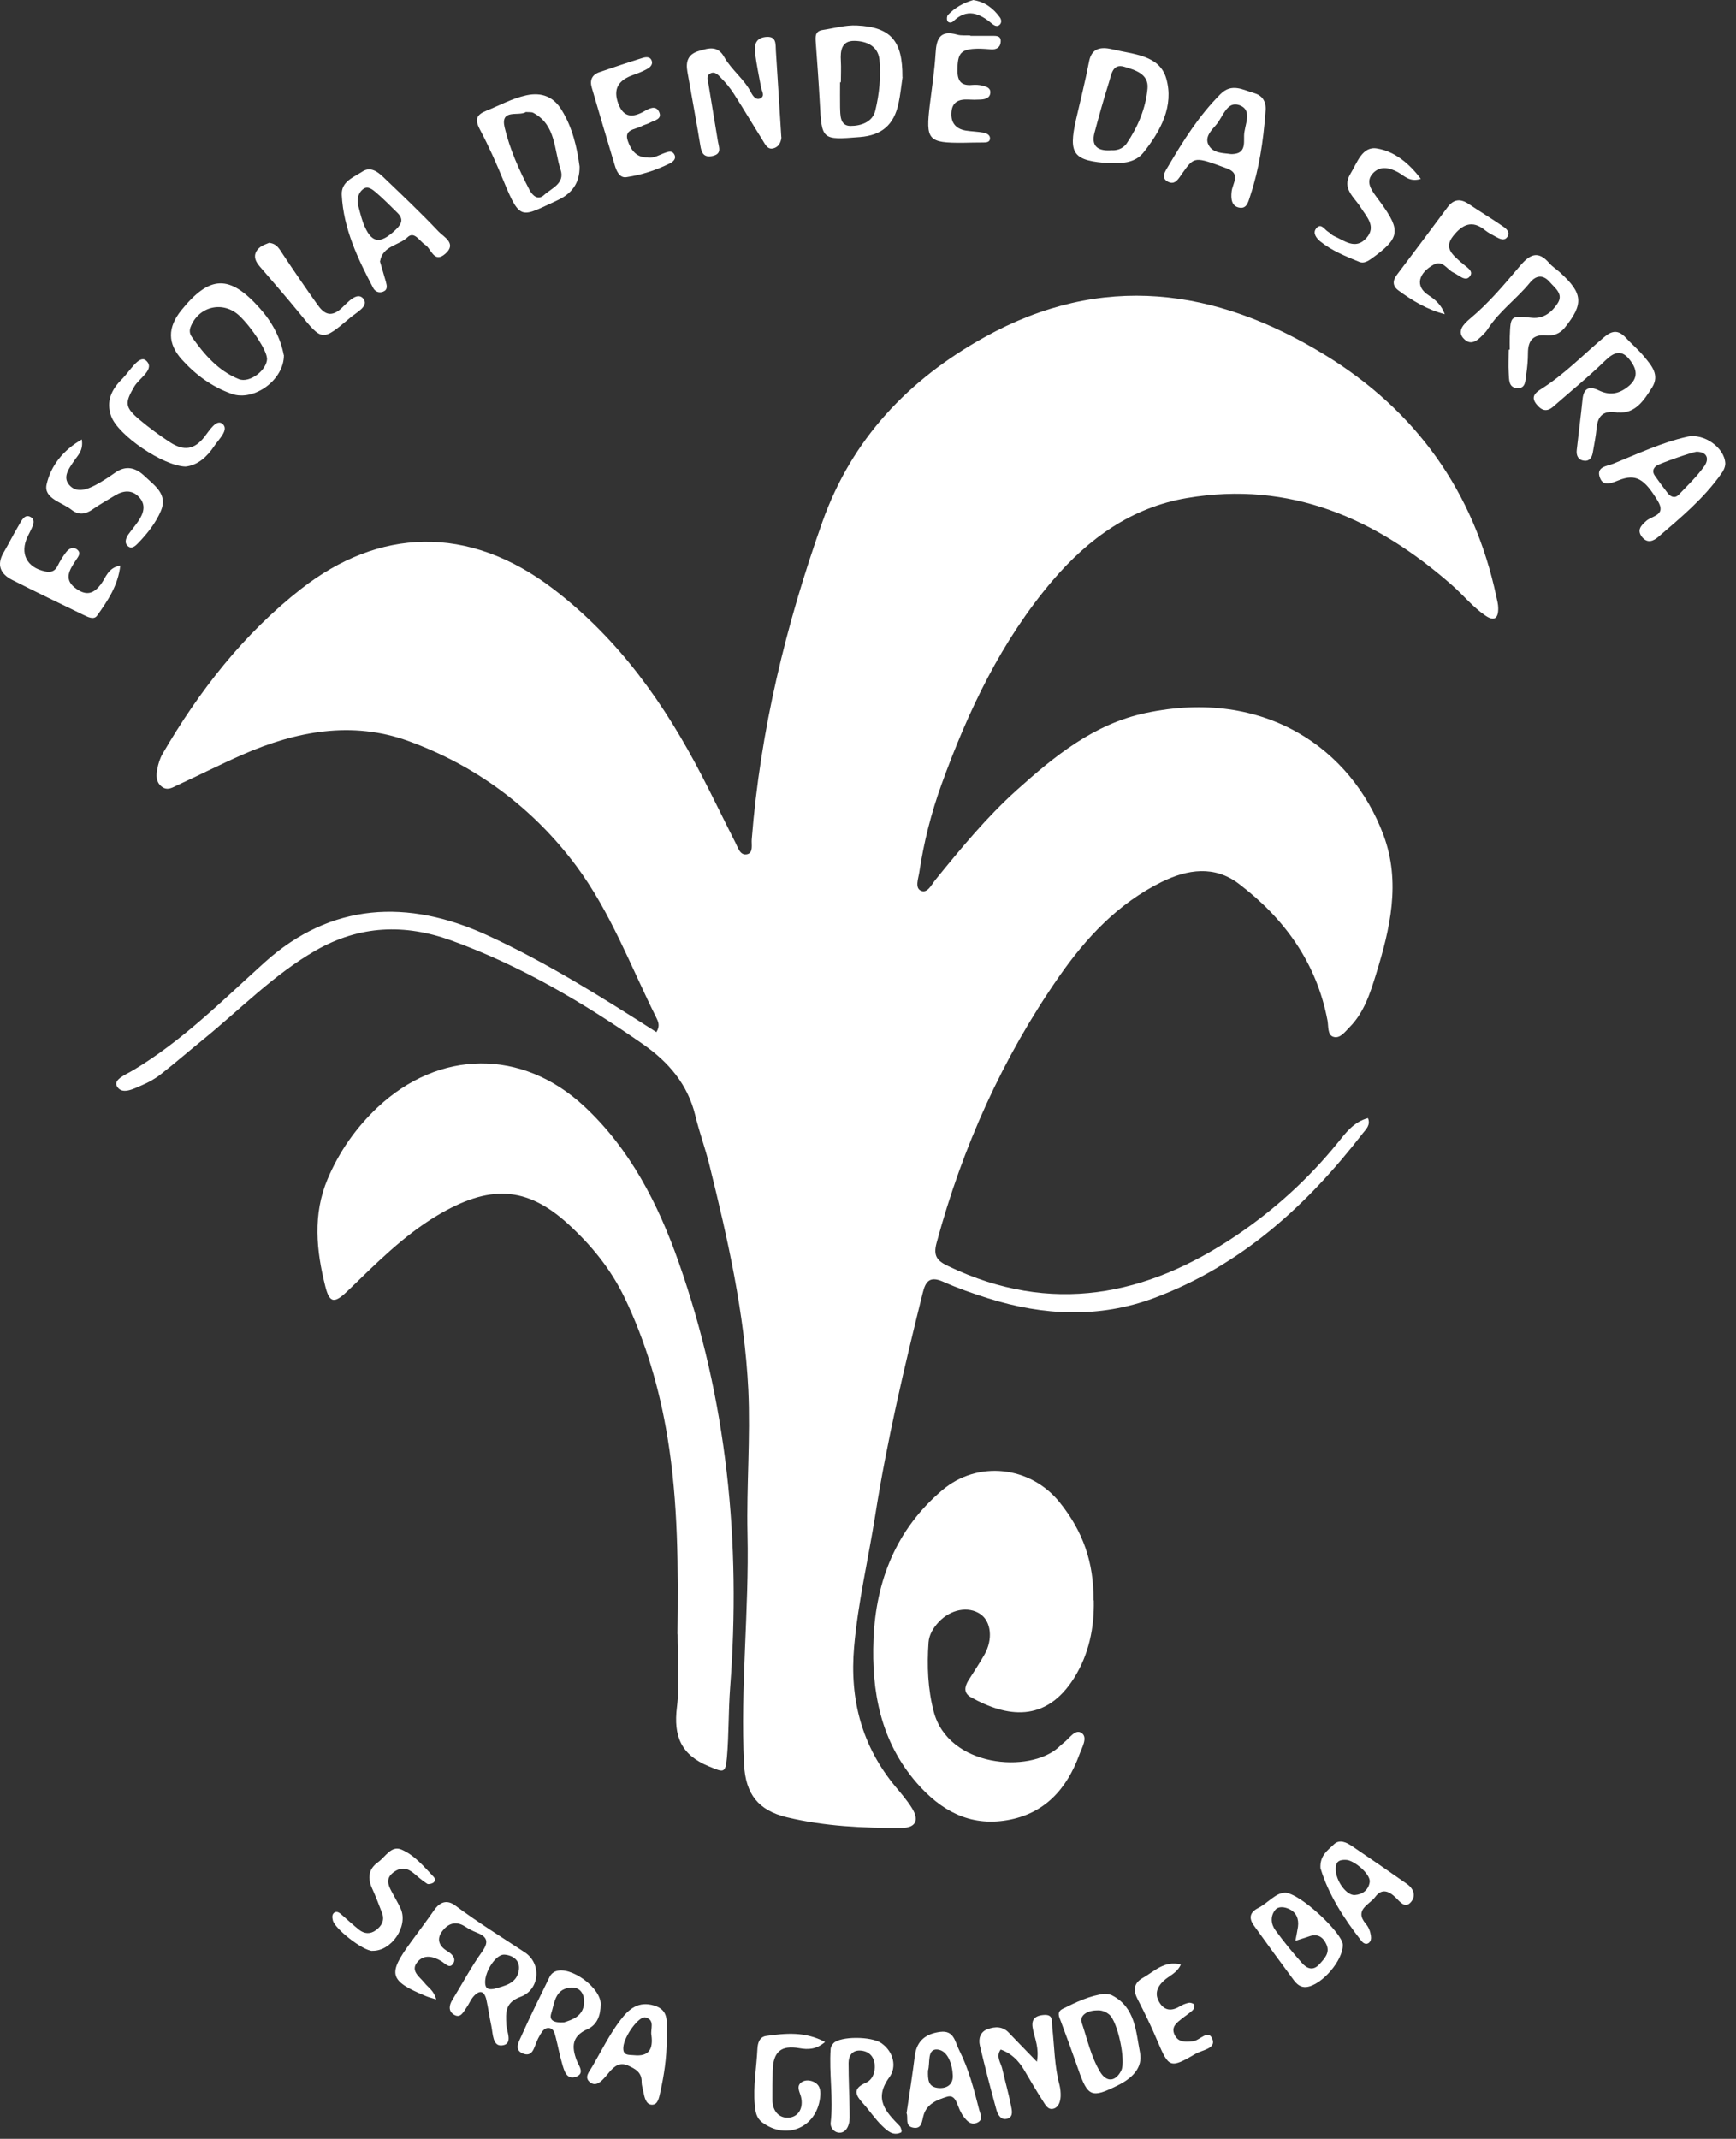 <svg width="108" height="133" viewBox="0 0 108 133" fill="none" xmlns="http://www.w3.org/2000/svg">
    <rect x="0" y="0" width="108" height="133" fill="#333333" stroke="none"/>
    <path d="M40.834 64.182C41.081 63.794 40.949 63.53 40.834 63.291C39.241 60.098 37.987 56.714 35.841 53.834C33.143 50.228 29.62 47.613 25.403 46.078C21.896 44.807 18.422 45.467 15.088 46.928C13.735 47.522 12.423 48.19 11.078 48.809C10.748 48.958 10.409 49.214 10.03 48.892C9.692 48.603 9.716 48.207 9.782 47.844C9.84 47.514 9.947 47.167 10.112 46.878C12.398 42.95 15.171 39.402 18.752 36.605C23.513 32.892 29.091 32.529 34.463 36.654C38.523 39.773 41.362 43.784 43.672 48.256C44.382 49.626 45.05 51.021 45.752 52.399C45.917 52.712 46.041 53.232 46.494 53.117C46.874 53.018 46.742 52.531 46.767 52.201C47.303 45.418 48.887 38.866 51.157 32.471C52.989 27.305 56.512 23.6 61.249 20.968C68.543 16.916 75.631 17.906 82.431 22.073C88.075 25.531 91.706 30.564 93.092 37.108C93.142 37.339 93.208 37.578 93.208 37.818C93.216 38.445 92.968 38.668 92.399 38.272C91.623 37.744 91.037 37.009 90.344 36.398C85.616 32.24 80.261 29.88 73.841 30.969C70.416 31.547 67.718 33.486 65.49 36.093C62.305 39.831 60.234 44.197 58.575 48.776C57.931 50.559 57.469 52.382 57.189 54.255C57.131 54.635 56.908 55.213 57.288 55.386C57.7 55.576 57.94 55.023 58.195 54.709C59.78 52.762 61.372 50.823 63.245 49.139C65.606 47.019 68.048 45.022 71.275 44.337C78.693 42.761 84.073 46.581 86.07 51.928C87.159 54.858 86.483 57.754 85.6 60.601C85.237 61.773 84.857 62.977 83.949 63.885C83.669 64.166 83.363 64.611 82.942 64.471C82.579 64.347 82.654 63.827 82.588 63.464C81.911 59.875 79.906 57.111 77.059 54.949C75.557 53.81 73.882 54.049 72.273 54.841C69.575 56.17 67.578 58.299 65.894 60.717C62.371 65.775 59.879 71.328 58.27 77.278C58.039 78.12 58.311 78.416 59.021 78.747C65.391 81.783 71.308 80.612 76.919 76.824C79.287 75.223 81.399 73.309 83.215 71.073C83.718 70.445 84.222 69.76 85.104 69.529C85.278 69.959 84.981 70.222 84.791 70.462C81.309 74.967 77.199 78.705 71.786 80.719C68.386 81.981 64.912 81.816 61.48 80.735C60.531 80.438 59.59 80.108 58.682 79.704C57.865 79.341 57.585 79.646 57.403 80.405C56.264 85.001 55.175 89.598 54.441 94.285C54.012 96.991 53.376 99.665 53.137 102.404C52.848 105.68 53.616 108.593 55.736 111.135C56.091 111.556 56.446 111.976 56.735 112.439C57.197 113.181 56.974 113.66 56.116 113.668C53.706 113.685 51.305 113.569 48.953 113.008C47.171 112.579 46.379 111.564 46.288 109.699C46.049 104.921 46.61 100.16 46.503 95.382C46.437 92.395 46.693 89.408 46.552 86.412C46.321 81.651 45.273 77.038 44.134 72.442C43.879 71.411 43.507 70.412 43.26 69.381C42.789 67.433 41.601 66.047 39.992 64.925C36.254 62.326 32.359 60.032 28.068 58.48C25.188 57.441 22.383 57.531 19.635 59.107C17.036 60.601 14.981 62.73 12.695 64.595C11.787 65.329 10.905 66.097 9.989 66.815C9.642 67.087 9.238 67.31 8.833 67.483C8.313 67.706 7.571 68.118 7.266 67.532C7.051 67.12 7.86 66.806 8.272 66.559C11.342 64.727 13.834 62.218 16.458 59.85C20.609 56.112 25.386 55.906 30.28 58.142C33.952 59.825 37.393 61.979 40.85 64.191L40.834 64.182Z" fill="white"/>
    <path d="M42.146 101.612C42.195 97.519 42.195 93.435 41.527 89.383C41.032 86.363 40.174 83.434 38.845 80.669C37.995 78.912 36.79 77.435 35.355 76.123C32.739 73.73 30.42 73.663 27.185 75.594C25.114 76.832 23.406 78.557 21.673 80.232C20.823 81.057 20.51 81.082 20.237 79.984C19.676 77.765 19.453 75.52 20.378 73.325C21.096 71.625 22.135 70.14 23.472 68.877C27.317 65.255 32.475 65.197 36.345 68.795C39.208 71.46 40.941 74.86 42.22 78.483C45.24 87.064 46.107 95.927 45.422 104.962C45.314 106.398 45.347 107.851 45.224 109.286C45.133 110.31 45.009 110.211 44.101 109.839C42.368 109.13 41.89 107.958 42.113 106.159C42.294 104.674 42.154 103.139 42.154 101.629L42.146 101.612Z" fill="white"/>
    <path d="M68.048 99.516C68.081 101.233 67.743 102.875 66.827 104.335C65.053 107.166 62.618 106.778 60.399 105.54C59.928 105.276 60.011 104.872 60.258 104.476C60.588 103.956 60.935 103.436 61.24 102.9C61.785 101.951 61.669 100.837 60.993 100.374C60.242 99.855 59.128 100.077 58.394 100.87C58.055 101.233 57.799 101.662 57.766 102.14C57.667 103.584 57.717 105.012 58.088 106.431C58.996 109.905 64.054 110.293 65.861 108.651C65.96 108.56 66.059 108.461 66.167 108.379C66.53 108.115 66.893 107.471 67.305 107.776C67.685 108.057 67.305 108.676 67.149 109.113C66.365 111.25 64.987 112.793 62.651 113.189C60.324 113.586 58.534 112.595 57.032 110.871C54.788 108.288 54.21 105.194 54.342 101.934C54.49 98.287 55.769 95.085 58.608 92.676C60.828 90.786 64.112 91.165 65.927 93.427C67.388 95.25 68.048 97.156 68.031 99.516H68.048Z" fill="white"/>
    <path d="M27.128 124.329C26.831 124.239 26.665 124.197 26.509 124.131C24.206 123.174 24.099 122.77 25.56 120.773C26.047 120.104 26.542 119.453 27.012 118.776C27.367 118.273 27.804 118.108 28.324 118.495C29.719 119.535 31.187 120.443 32.64 121.4C33.721 122.11 33.572 123.727 32.4 124.164C31.418 124.527 31.46 125.113 31.501 125.914C31.526 126.351 31.93 127.118 31.237 127.193C30.643 127.267 30.668 126.467 30.569 125.988C30.453 125.452 30.379 124.907 30.263 124.371C30.131 123.768 29.818 123.727 29.438 124.173C29.265 124.379 29.166 124.643 29.009 124.857C28.819 125.122 28.646 125.542 28.225 125.27C27.895 125.056 27.928 124.701 28.142 124.362C28.753 123.372 29.298 122.332 29.974 121.392C30.436 120.748 30.321 120.435 29.644 120.17C29.389 120.071 29.149 119.939 28.918 119.791C28.324 119.411 27.837 119.642 27.491 120.121C27.152 120.591 27.317 121.02 27.821 121.326C28.126 121.507 28.431 121.804 28.159 122.151C27.945 122.423 27.68 122.093 27.466 121.961C26.946 121.639 26.36 121.524 25.964 122.011C25.51 122.563 26.104 122.918 26.41 123.306C26.641 123.595 26.995 123.785 27.136 124.329H27.128ZM30.725 123.677C31.418 123.488 32.186 123.339 32.285 122.464C32.343 121.912 31.922 121.59 31.385 121.549C30.866 121.507 30.172 122.563 30.181 123.273C30.181 123.669 30.387 123.735 30.725 123.677Z" fill="white"/>
    <path d="M56.149 4.794C56.066 5.339 56.017 5.884 55.901 6.42C55.613 7.773 54.853 8.417 53.492 8.524C51.115 8.714 51.124 8.706 51 6.354C50.934 5.124 50.843 3.895 50.752 2.657C50.728 2.302 50.686 1.939 51.173 1.865C51.883 1.758 52.601 1.551 53.302 1.584C55.431 1.683 56.157 2.55 56.141 4.786L56.149 4.794ZM52.32 5.116C52.32 5.116 52.279 5.116 52.262 5.116C52.262 5.628 52.254 6.139 52.262 6.651C52.279 7.163 52.246 7.839 52.922 7.831C53.541 7.831 54.284 7.608 54.457 6.865C54.705 5.834 54.812 4.761 54.713 3.713C54.622 2.847 53.888 2.55 53.145 2.542C52.361 2.533 52.271 3.144 52.312 3.788C52.337 4.233 52.312 4.679 52.312 5.116H52.32Z" fill="white"/>
    <path d="M48.615 8.541C48.599 8.706 48.533 9.118 48.112 9.225C47.74 9.325 47.592 8.953 47.435 8.706C46.833 7.748 46.255 6.766 45.645 5.817C45.422 5.471 45.158 5.149 44.869 4.86C44.696 4.679 44.473 4.398 44.167 4.58C43.92 4.728 44.035 5.001 44.077 5.24C44.275 6.428 44.465 7.608 44.663 8.796C44.72 9.151 44.927 9.564 44.341 9.696C43.78 9.82 43.639 9.514 43.565 9.027C43.318 7.501 43.029 5.991 42.765 4.464C42.657 3.854 42.781 3.383 43.458 3.177C44.068 2.995 44.638 2.806 45.05 3.54C45.504 4.349 46.296 4.91 46.725 5.751C46.825 5.95 47.023 6.23 47.27 6.131C47.633 5.983 47.386 5.669 47.344 5.421C47.212 4.712 47.064 4.002 46.973 3.292C46.923 2.839 46.981 2.385 47.6 2.302C48.326 2.211 48.244 2.731 48.269 3.169C48.376 4.885 48.491 6.593 48.607 8.532L48.615 8.541Z" fill="white"/>
    <path d="M69.344 10.15C69.245 10.15 69.137 10.15 69.038 10.15C66.769 10.001 66.455 9.597 66.942 7.435C67.215 6.238 67.52 5.042 67.751 3.837C67.883 3.152 68.271 2.929 68.915 3.012C69.013 3.028 69.112 3.045 69.22 3.07C70.499 3.383 72.133 3.416 72.553 4.877C73.049 6.585 72.207 8.153 71.126 9.498C70.689 10.034 70.028 10.158 69.352 10.141L69.344 10.15ZM69.104 9.341C69.426 9.374 69.839 9.283 70.094 8.92C70.796 7.88 71.283 6.725 71.39 5.496C71.472 4.588 70.598 4.349 69.938 4.151C69.212 3.936 69.145 4.637 68.997 5.1C68.667 6.148 68.37 7.204 68.089 8.268C67.9 9.003 68.197 9.399 69.096 9.349L69.104 9.341Z" fill="white"/>
    <path d="M36.056 10.356C36.072 11.42 35.536 12.056 34.703 12.444C32.442 13.483 32.384 13.805 31.352 11.305C30.899 10.199 30.412 9.102 29.851 8.045C29.52 7.418 29.644 7.13 30.263 6.882C31.088 6.552 31.864 6.115 32.747 5.925C33.712 5.718 34.447 6.024 34.942 6.841C35.619 7.938 35.899 9.176 36.056 10.356ZM32.706 6.973C32.26 7.245 31.113 6.742 31.394 7.93C31.715 9.283 32.293 10.57 32.945 11.816C33.143 12.188 33.481 12.468 33.844 12.13C34.315 11.701 35.157 11.412 34.876 10.554C34.463 9.308 34.595 7.773 33.176 7.014C33.069 6.956 32.904 6.981 32.706 6.964V6.973Z" fill="white"/>
    <path d="M17.663 22.073C17.679 23.633 15.79 24.978 14.412 24.491C13.182 24.054 12.175 23.311 11.317 22.362C10.409 21.356 10.426 20.365 11.268 19.309C13.05 17.098 14.288 17.065 16.169 19.177C16.937 20.035 17.456 21.026 17.654 22.082L17.663 22.073ZM16.607 22.288C16.607 21.809 15.682 20.39 14.898 19.639C13.883 18.682 12.357 19.037 11.854 20.341C11.771 20.563 11.804 20.753 11.919 20.927C12.695 22.032 13.57 23.055 14.857 23.575C15.534 23.848 16.623 23.006 16.615 22.288H16.607Z" fill="white"/>
    <path d="M93.926 21.752C93.926 21.479 93.917 21.199 93.926 20.927C93.975 19.614 93.975 19.631 95.304 19.763C96.038 19.837 96.566 19.392 96.913 18.847C97.276 18.278 96.739 17.915 96.409 17.535C95.989 17.048 95.543 17.131 95.188 17.568C94.371 18.575 93.282 19.342 92.572 20.44C92.514 20.522 92.457 20.613 92.382 20.687C92.019 21.067 91.582 21.562 91.095 21.091C90.6 20.621 91.037 20.167 91.458 19.812C92.63 18.839 93.596 17.675 94.569 16.528C95.172 15.819 95.683 15.555 96.376 16.355C96.574 16.586 96.847 16.751 97.078 16.966C98.481 18.245 98.53 18.905 97.35 20.374C97.037 20.761 96.64 20.893 96.17 20.852C95.361 20.786 95.056 21.199 95.056 21.958C95.056 22.404 95.015 22.849 94.949 23.295C94.891 23.641 94.932 24.161 94.404 24.136C93.827 24.112 93.893 23.584 93.86 23.188C93.827 22.709 93.86 22.23 93.86 21.743C93.884 21.743 93.909 21.743 93.934 21.743L93.926 21.752Z" fill="white"/>
    <path d="M100.651 25.655C99.768 25.49 99.397 25.845 99.331 26.612C99.281 27.124 99.182 27.627 99.091 28.139C99.042 28.427 98.901 28.691 98.555 28.65C98.175 28.609 98.052 28.32 98.093 27.974C98.208 26.917 98.349 25.861 98.456 24.805C98.53 24.112 98.901 24.004 99.446 24.268C100.106 24.59 100.667 24.524 101.261 24.062C101.971 23.509 101.831 22.94 101.393 22.379C100.898 21.735 100.436 21.867 99.867 22.42C98.835 23.427 97.713 24.334 96.632 25.283C96.22 25.646 95.898 25.523 95.592 25.143C95.246 24.722 95.46 24.458 95.823 24.227C97.292 23.311 98.489 22.065 99.801 20.959C100.296 20.539 100.684 20.514 101.129 20.984C101.501 21.389 101.93 21.743 102.276 22.164C102.73 22.717 103.275 23.303 102.78 24.095C102.268 24.904 101.732 25.737 100.659 25.646L100.651 25.655Z" fill="white"/>
    <path d="M78.726 7.014C78.594 8.763 78.338 10.488 77.785 12.163C77.661 12.534 77.579 12.996 77.109 12.914C76.613 12.832 76.572 12.361 76.622 11.915C76.671 11.404 77.224 10.802 76.325 10.472C74.311 9.729 74.311 9.712 73.552 10.777C73.329 11.09 73.123 11.52 72.686 11.313C72.174 11.074 72.504 10.628 72.677 10.339C73.618 8.739 74.608 7.171 75.928 5.851C76.638 5.141 77.331 5.595 78.033 5.793C78.627 5.966 78.8 6.428 78.726 7.006V7.014ZM76.514 9.58C77.505 9.63 77.389 8.953 77.397 8.45C77.397 7.79 77.983 6.849 77.092 6.535C76.325 6.271 76.085 7.27 75.664 7.757C75.359 8.111 74.93 8.524 75.186 9.011C75.458 9.539 76.094 9.514 76.523 9.572L76.514 9.58Z" fill="white"/>
    <path d="M107.335 28.823C107.326 29.071 107.219 29.277 107.071 29.475C105.99 31.002 104.57 32.182 103.168 33.387C102.87 33.642 102.499 33.807 102.169 33.411C101.798 32.958 102.111 32.66 102.433 32.38C102.813 32.058 103.671 32.042 103.135 31.15C102.293 29.756 101.765 29.451 100.709 29.863C100.255 30.036 99.71 30.309 99.512 29.64C99.322 29.021 99.974 28.988 100.354 28.84C101.872 28.229 103.357 27.52 104.975 27.157C105.998 26.925 107.293 27.833 107.335 28.823ZM105.577 28.089C105.33 28.089 103.242 28.823 103.052 28.964C102.813 29.145 102.796 29.36 102.953 29.583C103.209 29.946 103.473 30.309 103.745 30.655C103.935 30.895 104.191 31.018 104.447 30.754C104.991 30.185 105.569 29.632 106.023 28.997C106.32 28.584 106.262 28.122 105.577 28.089Z" fill="white"/>
    <path d="M23.637 16.248C23.761 16.669 23.885 17.098 24.008 17.527C24.074 17.766 24.132 18.022 23.835 18.137C23.579 18.236 23.34 18.137 23.216 17.906C22.259 16.083 21.368 14.226 21.261 12.122C21.219 11.28 22.003 11.024 22.556 10.661C23.043 10.348 23.48 10.661 23.843 11.008C25.007 12.122 26.179 13.228 27.284 14.399C27.606 14.738 28.448 15.142 27.697 15.786C26.995 16.396 26.839 15.464 26.443 15.216C26.096 14.993 25.774 14.35 25.353 14.754C24.817 15.274 23.81 15.274 23.645 16.248H23.637ZM22.251 12.658C22.35 13.005 22.441 13.434 22.589 13.847C23.084 15.15 23.637 15.233 24.644 14.259C25.015 13.896 25.098 13.607 24.726 13.236C24.289 12.807 23.86 12.369 23.398 11.973C23.183 11.792 22.886 11.528 22.589 11.759C22.358 11.94 22.209 12.237 22.259 12.658H22.251Z" fill="white"/>
    <path d="M60.366 2.228C60.811 2.228 61.257 2.228 61.702 2.228C61.991 2.228 62.297 2.211 62.255 2.624C62.222 2.954 61.999 3.086 61.678 3.07C61.405 3.053 61.133 3.028 60.852 3.028C59.763 3.045 59.565 3.301 59.565 4.398C59.565 5.067 59.829 5.347 60.489 5.281C60.688 5.265 60.91 5.273 61.1 5.322C61.323 5.38 61.62 5.438 61.612 5.743C61.603 6.082 61.315 6.172 61.026 6.189C60.754 6.205 60.473 6.205 60.201 6.189C59.639 6.164 59.243 6.354 59.194 6.956C59.136 7.6 59.433 8.012 60.085 8.12C60.456 8.178 60.836 8.186 61.207 8.252C61.397 8.293 61.628 8.409 61.587 8.656C61.554 8.854 61.339 8.862 61.166 8.862C60.754 8.862 60.341 8.871 59.928 8.879C57.733 8.895 57.577 8.714 57.849 6.494C57.981 5.438 58.138 4.382 58.204 3.325C58.253 2.418 58.468 1.848 59.549 2.154C59.804 2.228 60.093 2.187 60.366 2.203C60.366 2.211 60.366 2.22 60.366 2.236V2.228Z" fill="white"/>
    <path d="M64.508 128.208C64.657 127.374 64.392 126.805 64.269 126.227C64.145 125.683 64.277 125.369 64.879 125.303C65.548 125.229 65.424 125.65 65.465 126.07C65.597 127.259 65.597 128.472 65.911 129.643C65.969 129.875 65.993 130.122 65.985 130.353C65.969 130.667 65.878 131.013 65.564 131.121C65.193 131.244 65.028 130.873 64.871 130.634C64.459 129.998 64.087 129.346 63.699 128.695C63.353 128.125 62.907 127.68 62.255 127.449C61.942 127.886 62.255 128.249 62.346 128.62C62.519 129.388 62.742 130.147 62.891 130.914C62.94 131.187 63.072 131.607 62.701 131.739C62.28 131.888 62.074 131.508 61.983 131.178C61.62 129.858 61.273 128.529 60.96 127.201C60.861 126.772 60.984 126.343 61.447 126.178C61.909 126.013 62.387 125.996 62.775 126.417C63.303 126.978 63.848 127.523 64.508 128.208Z" fill="white"/>
    <path d="M7.488 35.144C7.348 36.415 6.696 37.364 6.036 38.288C5.83 38.569 5.458 38.362 5.178 38.23C3.701 37.513 2.215 36.803 0.755 36.06C0.037 35.697 -0.227 35.136 0.219 34.369C0.549 33.807 0.837 33.222 1.167 32.669C1.333 32.388 1.531 31.926 1.918 32.157C2.265 32.363 2.001 32.776 1.861 33.081C1.819 33.172 1.77 33.263 1.72 33.362C1.217 34.41 1.663 35.293 2.81 35.532C3.148 35.606 3.404 35.54 3.577 35.202C3.726 34.897 3.907 34.6 4.113 34.336C4.287 34.113 4.559 33.956 4.823 34.195C5.062 34.41 4.848 34.641 4.724 34.831C4.311 35.458 3.907 36.069 4.806 36.654C5.442 37.075 5.871 36.869 6.284 36.324C6.589 35.912 6.713 35.301 7.488 35.169V35.144Z" fill="white"/>
    <path d="M89.891 19.54C88.801 19.26 87.877 18.707 87.002 18.063C86.631 17.791 86.623 17.461 86.903 17.089C87.96 15.695 89.007 14.3 90.047 12.898C90.427 12.386 90.848 12.336 91.368 12.683C92.077 13.162 92.812 13.599 93.513 14.086C93.719 14.226 93.992 14.465 93.752 14.762C93.571 14.993 93.307 14.853 93.1 14.746C92.861 14.614 92.605 14.49 92.399 14.325C91.582 13.648 90.963 13.97 90.402 14.68C89.8 15.439 90.402 15.852 90.872 16.297C90.897 16.322 90.93 16.33 90.955 16.355C91.194 16.603 91.731 16.834 91.433 17.197C91.161 17.535 90.757 17.106 90.435 16.957C90.031 16.776 89.758 16.149 89.197 16.454C88.257 16.966 87.993 17.799 88.884 18.368C89.305 18.633 89.692 18.996 89.882 19.54H89.891Z" fill="white"/>
    <path d="M40.306 9.795C40.702 9.844 41.032 9.622 41.387 9.498C41.601 9.424 41.799 9.366 41.931 9.572C42.113 9.853 41.882 10.051 41.692 10.15C40.834 10.579 39.918 10.876 38.969 11.016C38.54 11.082 38.35 10.628 38.243 10.265C37.756 8.664 37.285 7.055 36.815 5.446C36.675 4.968 36.84 4.637 37.31 4.481C38.185 4.184 39.06 3.887 39.943 3.614C40.149 3.548 40.454 3.482 40.553 3.804C40.619 4.027 40.429 4.2 40.256 4.291C39.992 4.439 39.703 4.555 39.414 4.654C38.441 4.992 38.135 5.545 38.465 6.445C38.795 7.328 39.373 7.328 40.099 6.907C40.38 6.75 40.792 6.519 40.999 6.948C41.221 7.41 40.726 7.476 40.446 7.625C40.264 7.724 40.058 7.765 39.877 7.864C39.489 8.062 38.804 8.045 39.06 8.772C39.258 9.341 39.604 9.82 40.314 9.787L40.306 9.795Z" fill="white"/>
    <path d="M5.087 27.313C5.203 28.023 4.84 28.312 4.592 28.683C4.295 29.129 3.874 29.665 4.311 30.16C4.757 30.672 5.392 30.449 5.929 30.169C6.35 29.946 6.754 29.682 7.15 29.401C7.843 28.906 8.462 29.087 9.007 29.616C9.609 30.193 10.451 30.721 10.013 31.761C9.692 32.52 9.172 33.172 8.602 33.766C8.437 33.94 8.206 34.154 7.983 33.981C7.719 33.783 7.818 33.486 7.983 33.238C8.181 32.958 8.404 32.702 8.602 32.413C8.932 31.926 9.106 31.398 8.652 30.911C8.214 30.441 7.678 30.49 7.15 30.812C6.68 31.101 6.201 31.365 5.755 31.678C5.302 31.992 4.889 32.042 4.443 31.695C3.841 31.225 2.702 30.994 2.9 30.119C3.156 28.98 3.915 27.99 5.104 27.322L5.087 27.313Z" fill="white"/>
    <path d="M88.389 11.123C87.695 11.346 87.365 10.925 86.961 10.703C86.45 10.43 85.888 10.298 85.443 10.744C84.939 11.247 85.269 11.751 85.608 12.213C85.707 12.353 85.814 12.485 85.913 12.625C87.167 14.358 87.085 14.812 85.335 16.074C85.104 16.239 84.849 16.396 84.576 16.289C83.726 15.942 82.86 15.596 82.134 15.01C81.903 14.82 81.647 14.498 81.878 14.21C82.183 13.83 82.39 14.276 82.629 14.416C82.744 14.482 82.835 14.606 82.959 14.663C83.627 14.952 84.32 15.571 85.005 14.804C85.641 14.086 85.03 13.5 84.651 12.898C84.263 12.27 83.454 11.726 84.007 10.818C84.428 10.141 84.733 9.069 85.674 9.234C86.746 9.415 87.662 10.141 88.397 11.132L88.389 11.123Z" fill="white"/>
    <path d="M68.749 123.975C68.882 124.008 69.063 124.008 69.203 124.09C70.639 124.841 70.664 126.335 70.92 127.63C71.109 128.596 70.424 129.239 69.542 129.676C67.916 130.485 67.677 130.403 67.083 128.686C66.736 127.688 66.373 126.698 66.002 125.707C65.886 125.41 65.721 125.113 66.117 124.915C66.942 124.503 67.776 124.098 68.749 123.975ZM68.246 125.014C67.619 125.014 67.149 125.344 67.297 125.782C67.644 126.813 67.875 127.902 68.444 128.843C68.849 129.511 69.41 129.445 69.756 128.752C70.053 128.15 69.533 125.699 69.005 125.27C68.791 125.097 68.535 124.99 68.246 125.014Z" fill="white"/>
    <path d="M56.066 132.598C55.555 132.853 55.192 132.49 54.895 132.21C54.449 131.789 54.111 131.261 53.698 130.807C53.244 130.304 52.997 129.899 53.855 129.52C54.292 129.33 54.457 128.86 54.416 128.381C54.367 127.878 54.061 127.556 53.55 127.515C53.013 127.473 52.791 127.845 52.791 128.29C52.791 129.28 52.84 130.279 52.856 131.269C52.856 131.541 52.881 131.822 52.807 132.078C52.724 132.383 52.518 132.664 52.155 132.614C51.85 132.573 51.652 132.268 51.676 132.02C51.858 130.477 51.569 128.942 51.676 127.407C51.685 127.283 51.767 127.151 51.858 127.052C52.279 126.623 54.193 126.615 54.829 127.052C55.613 127.597 55.786 128.546 55.34 129.157C54.325 130.535 55.117 131.327 55.976 132.21C56.042 132.276 56.058 132.391 56.091 132.482C56.099 132.507 56.083 132.548 56.075 132.589L56.066 132.598Z" fill="white"/>
    <path d="M79.922 117.695C80.871 117.703 83.512 120.212 83.537 120.921C83.578 121.887 82.225 123.463 81.267 123.562C80.912 123.595 80.681 123.389 80.492 123.141C79.658 122.019 78.833 120.888 78.016 119.75C77.703 119.321 77.711 118.941 78.255 118.66C78.883 118.339 79.353 117.711 79.922 117.703V117.695ZM80.591 120.674C80.665 120.278 80.715 120.047 80.748 119.816C80.814 119.329 80.648 118.916 80.195 118.71C79.914 118.578 79.526 118.52 79.328 118.776C79.023 119.156 79.064 119.651 79.345 120.03C79.865 120.74 80.426 121.433 81.012 122.085C81.292 122.398 81.68 122.588 82.076 122.151C82.406 121.788 82.761 121.433 82.513 120.897C82.299 120.435 81.952 120.22 81.424 120.418C81.201 120.501 80.979 120.558 80.599 120.682L80.591 120.674Z" fill="white"/>
    <path d="M41.477 126.871C41.477 127.968 41.312 129.049 41.073 130.122C40.999 130.452 40.925 130.906 40.537 130.881C40.182 130.857 40.091 130.411 40.025 130.073C39.984 129.875 39.918 129.668 39.918 129.47C39.934 128.868 39.53 128.653 39.076 128.447C38.565 128.216 38.226 128.48 37.921 128.835C37.83 128.942 37.748 129.049 37.657 129.148C37.401 129.437 37.079 129.776 36.708 129.487C36.312 129.173 36.667 128.827 36.848 128.505C37.417 127.531 37.913 126.516 38.597 125.617C39.134 124.907 39.728 124.428 40.685 124.709C41.717 125.014 41.436 125.864 41.477 126.574C41.477 126.673 41.477 126.78 41.477 126.879V126.871ZM40.528 126.566C40.446 126.186 40.776 125.625 40.165 125.452C39.753 125.336 38.828 126.623 38.779 127.3C38.738 127.845 39.101 127.77 39.439 127.803C40.388 127.902 40.636 127.407 40.528 126.566Z" fill="white"/>
    <path d="M56.397 131.426C56.578 130.196 56.768 129.008 56.916 127.82C57.04 126.879 57.626 126.458 58.501 126.351C59.367 126.244 59.408 126.978 59.681 127.506C60.275 128.678 60.597 129.941 60.919 131.203C60.993 131.484 61.199 131.822 60.786 132.003C60.39 132.177 60.151 131.888 59.937 131.607C59.87 131.525 59.829 131.434 59.78 131.343C59.541 130.956 59.491 130.205 58.913 130.386C58.352 130.559 57.659 130.807 57.453 131.55C57.354 131.888 57.362 132.408 56.817 132.309C56.281 132.218 56.512 131.706 56.405 131.418L56.397 131.426ZM57.733 128.761C57.725 129.313 57.725 129.792 58.41 129.842C58.963 129.875 59.293 129.577 59.276 129.074C59.252 128.381 58.971 127.506 58.319 127.449C57.651 127.391 57.882 128.315 57.733 128.761Z" fill="white"/>
    <path d="M37.368 124.643C37.368 125.303 37.162 125.914 36.543 126.186C35.577 126.615 35.553 127.267 35.874 128.117C35.998 128.447 36.419 128.942 35.817 129.148C35.239 129.338 35.099 128.761 34.975 128.34C34.81 127.787 34.711 127.209 34.562 126.648C34.505 126.425 34.439 126.145 34.158 126.112C33.886 126.079 33.737 126.31 33.613 126.516C33.523 126.665 33.448 126.813 33.382 126.97C33.217 127.374 33.11 127.944 32.508 127.688C31.963 127.457 32.293 126.937 32.433 126.615C32.986 125.369 33.597 124.148 34.199 122.918C34.265 122.778 34.414 122.638 34.562 122.588C35.503 122.225 37.409 123.628 37.368 124.643ZM35.099 125.757C35.577 125.6 36.279 125.394 36.337 124.569C36.378 124.024 36.105 123.512 35.437 123.603C34.521 123.719 34.496 124.569 34.29 125.212C34.15 125.658 34.496 125.798 35.099 125.757Z" fill="white"/>
    <path d="M82.15 116.193C82.093 115.376 82.612 115.054 82.984 114.691C83.33 114.353 83.776 114.568 84.123 114.807C85.261 115.574 86.392 116.358 87.514 117.142C87.943 117.439 88.116 117.893 87.77 118.289C87.407 118.702 87.093 118.256 86.846 118.017C86.408 117.588 85.963 117.406 85.55 117.967C85.195 118.446 84.23 118.751 84.964 119.626C85.154 119.849 85.245 120.096 85.286 120.369C85.311 120.542 85.294 120.723 85.137 120.831C84.948 120.946 84.783 120.806 84.692 120.69C83.586 119.279 82.637 117.786 82.159 116.201L82.15 116.193ZM83.751 115.657C83.165 115.624 83.099 115.896 83.099 116.243C83.099 116.961 83.768 117.885 84.287 117.843C84.766 117.81 85.137 117.53 85.212 117.035C85.278 116.54 84.23 115.673 83.751 115.657Z" fill="white"/>
    <path d="M51.322 126.986C50.777 127.449 50.29 127.465 49.721 127.366C48.59 127.168 48.112 127.589 48.071 128.728C48.054 129.346 48.054 129.965 48.054 130.584C48.054 131.294 48.491 131.756 49.118 131.682C49.704 131.607 49.985 131.055 49.836 130.411C49.762 130.089 49.506 129.734 49.869 129.478C50.092 129.322 50.414 129.346 50.662 129.478C51.058 129.693 51.066 130.073 51.016 130.469C50.777 132.309 48.929 133.093 47.427 131.987C47.047 131.706 46.998 131.319 46.956 130.898C46.849 129.726 47.064 128.571 47.122 127.399C47.138 127.044 47.254 126.665 47.658 126.607C48.871 126.434 50.084 126.318 51.322 126.978V126.986Z" fill="white"/>
    <path d="M11.54 29.013C10.154 28.98 7.34 27.066 6.919 25.886C6.581 24.962 6.935 24.219 7.596 23.567C8.066 23.097 8.652 22.057 9.073 22.412C9.692 22.94 8.668 23.501 8.355 24.037C7.752 25.061 7.761 25.325 8.693 26.109C9.295 26.612 9.931 27.082 10.591 27.511C11.441 28.056 12.093 27.965 12.72 27.165C13.017 26.785 13.463 26.034 13.842 26.356C14.271 26.719 13.611 27.313 13.331 27.734C12.893 28.394 12.307 28.939 11.54 29.013Z" fill="white"/>
    <path d="M23.167 121.317C22.573 121.301 20.848 119.964 20.708 119.42C20.666 119.246 20.642 119.056 20.79 118.941C20.955 118.825 21.112 118.941 21.244 119.056C21.607 119.37 21.962 119.7 22.333 119.997C22.663 120.261 23.035 120.286 23.381 120.03C23.744 119.766 23.942 119.42 23.769 118.957C23.571 118.446 23.381 117.934 23.15 117.431C22.853 116.779 22.927 116.218 23.521 115.797C23.975 115.475 24.338 114.741 24.974 115.013C25.791 115.36 26.377 116.078 26.987 116.721C27.078 116.82 27.086 117.002 26.946 117.084C26.847 117.142 26.657 117.192 26.575 117.142C26.294 116.961 26.03 116.738 25.774 116.515C25.362 116.16 24.949 116.078 24.479 116.432C23.992 116.796 24.132 117.192 24.355 117.612C24.545 117.975 24.767 118.33 24.933 118.702C25.411 119.791 24.347 121.35 23.158 121.309L23.167 121.317Z" fill="white"/>
    <path d="M16.73 15.101C17.225 15.142 17.382 15.489 17.597 15.81C18.298 16.867 19.016 17.915 19.75 18.946C20.163 19.532 20.6 19.771 21.261 19.152C21.615 18.822 22.218 18.113 22.597 18.567C22.985 19.045 22.168 19.425 21.78 19.763C20.039 21.232 20.047 21.224 18.628 19.474C17.828 18.492 16.986 17.535 16.161 16.57C15.922 16.289 15.757 15.984 15.946 15.637C16.12 15.315 16.466 15.216 16.739 15.101H16.73Z" fill="white"/>
    <path d="M73.461 122.167C73.222 122.704 72.727 122.861 72.397 123.174C71.959 123.578 71.819 124.024 72.141 124.536C72.446 125.031 72.884 125.072 73.379 124.775C73.552 124.668 73.75 124.585 73.948 124.544C74.055 124.519 74.245 124.577 74.295 124.659C74.336 124.734 74.278 124.932 74.196 125.006C73.998 125.196 73.766 125.336 73.552 125.509C73.238 125.765 72.842 126.013 73.065 126.516C73.296 127.028 73.758 126.978 74.212 126.937C74.641 126.896 75.169 126.153 75.425 126.797C75.664 127.391 74.806 127.473 74.402 127.704C72.785 128.645 72.719 128.604 71.992 126.887C71.621 126.004 71.2 125.146 70.763 124.296C70.474 123.735 70.557 123.298 71.101 122.993C71.811 122.596 72.421 121.903 73.461 122.159V122.167Z" fill="white"/>
    <path d="M60.531 0C61.265 0.107 61.793 0.512 62.206 1.081C62.305 1.221 62.33 1.419 62.181 1.551C62.016 1.692 61.834 1.568 61.719 1.477C60.943 0.825 60.159 0.487 59.293 1.337C59.202 1.419 59.004 1.444 58.938 1.296C58.889 1.197 58.905 1.007 58.971 0.932C59.4 0.479 59.928 0.182 60.531 0.008V0Z" fill="white"/>
</svg>
